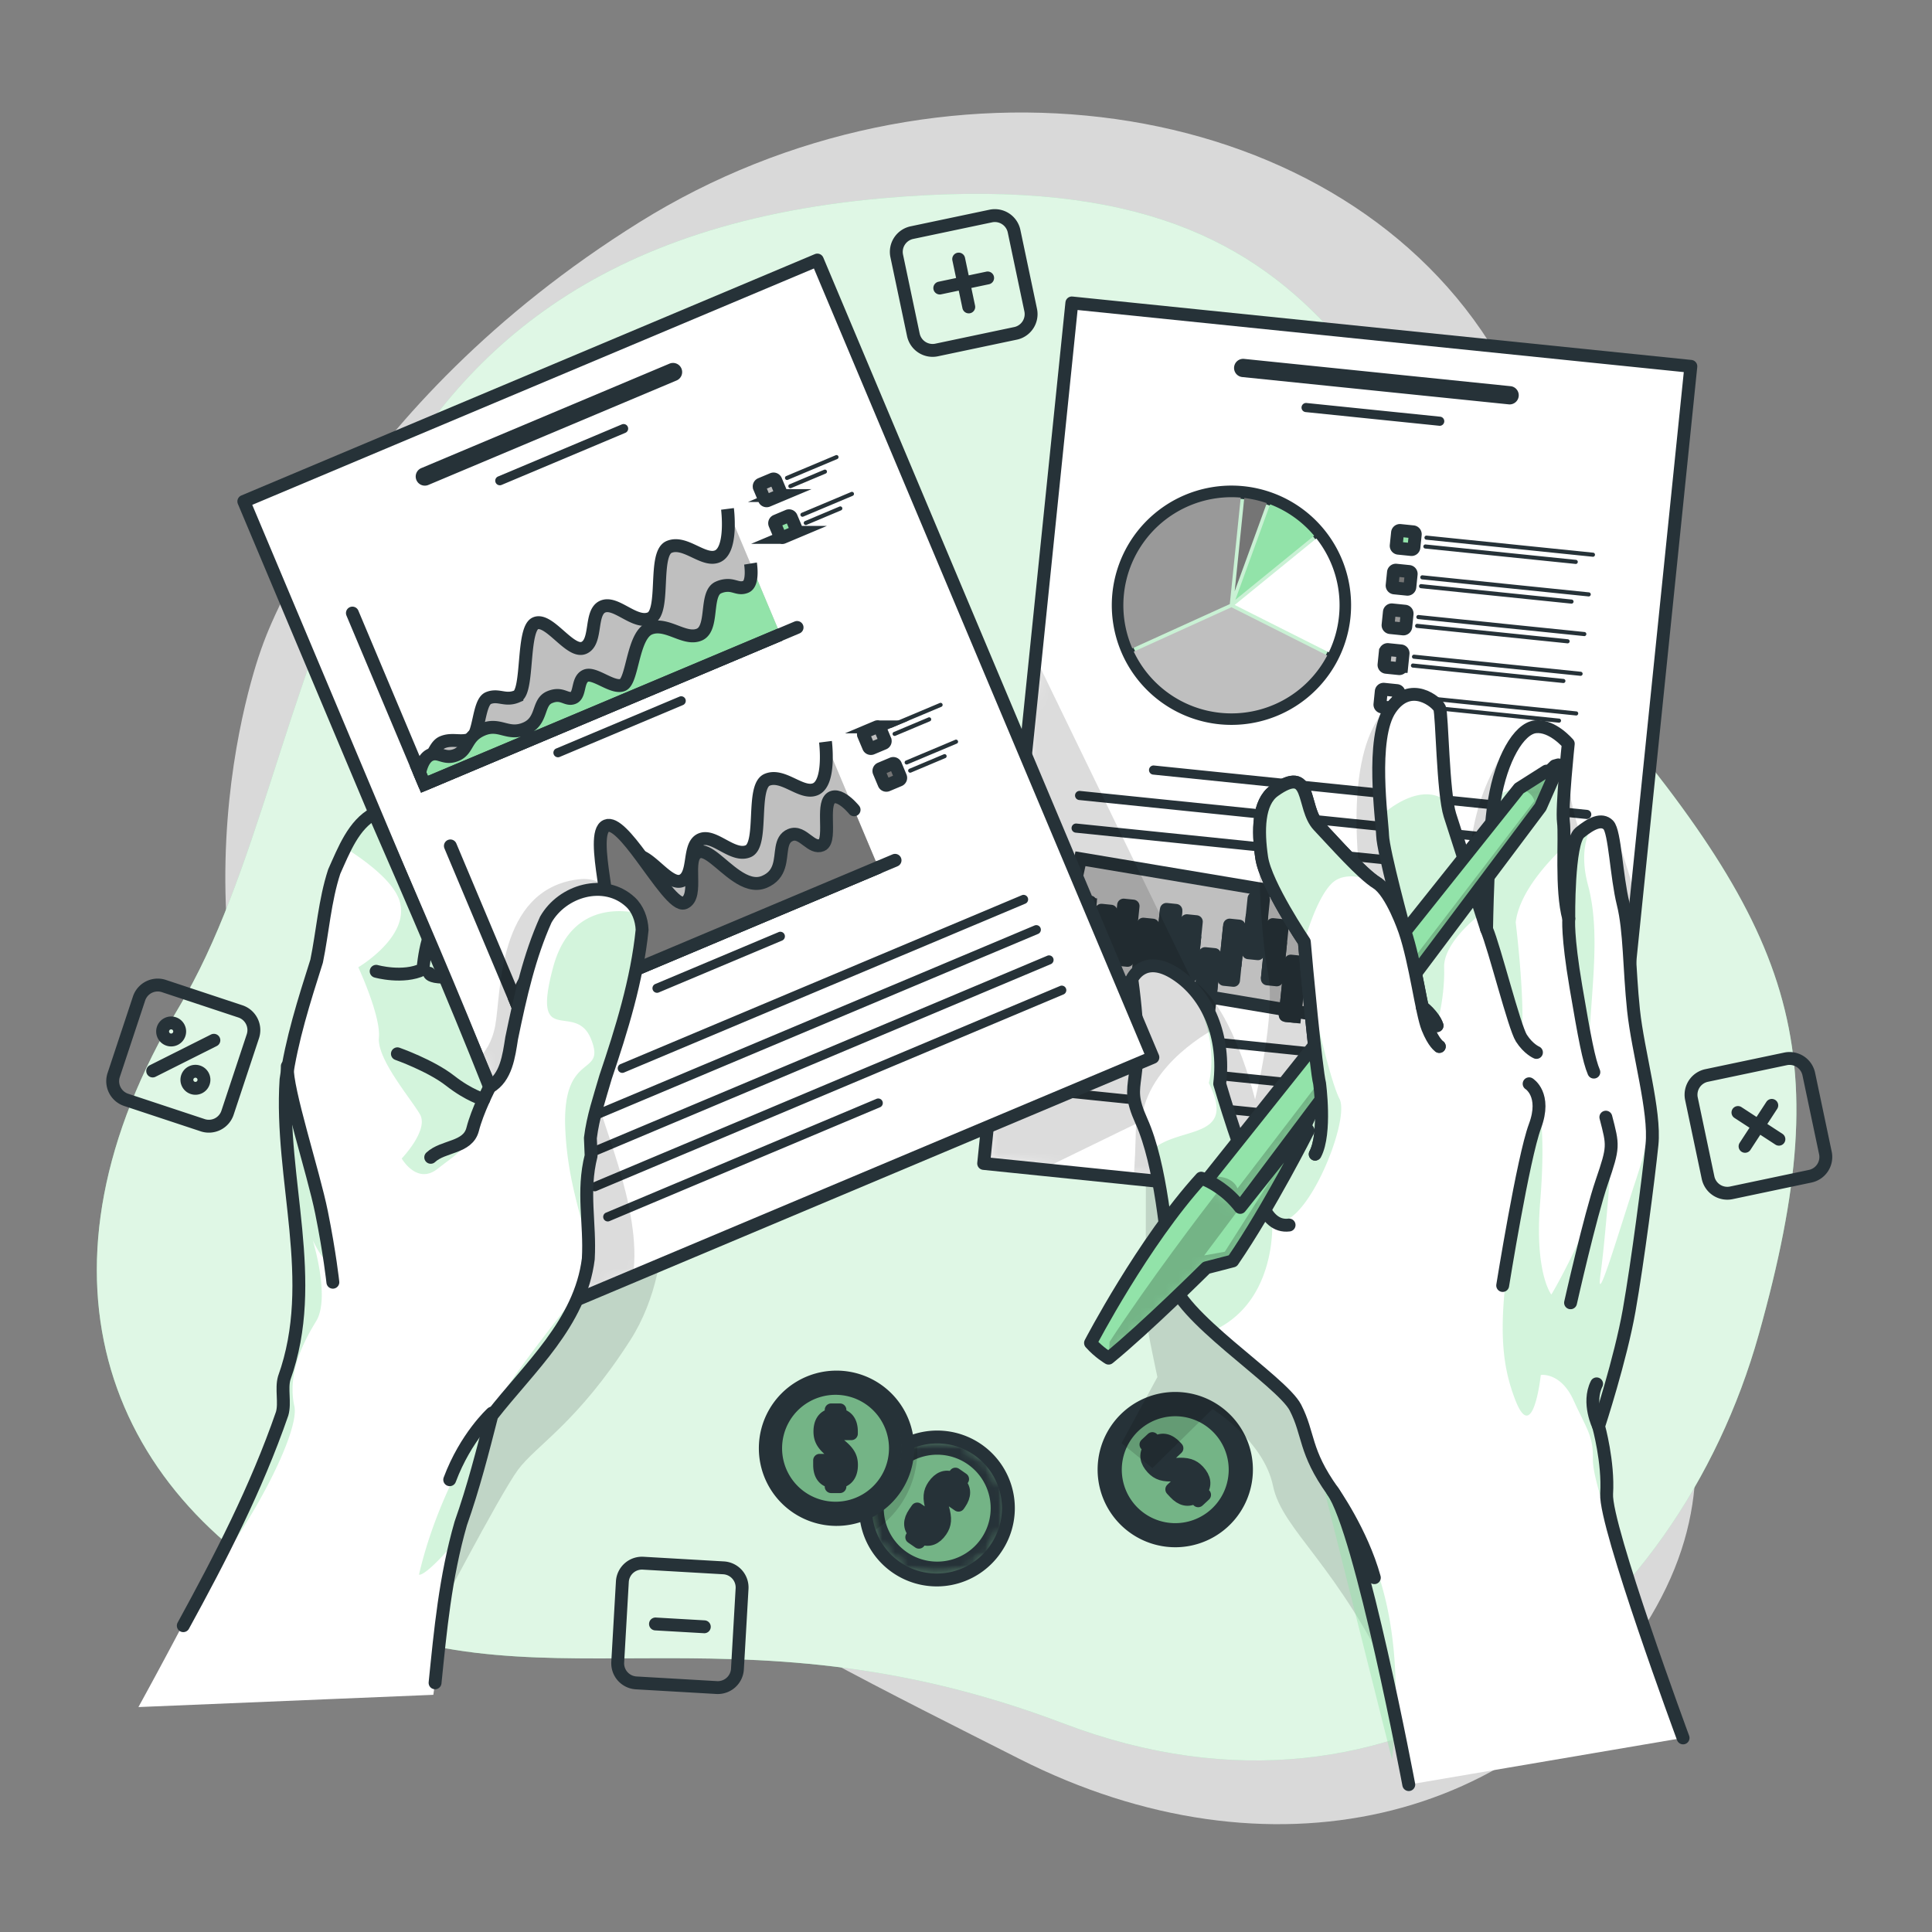 <svg xmlns="http://www.w3.org/2000/svg" width="150" height="150" fill="none"><rect width="100%" height="100%" fill="#808080" stroke="none"/><path fill="#fff" d="M20.379 50.126s-8.363 21.596 3.39 43.35c11.751 21.755 35.963 33.241 55.34 43.065 19.377 9.824 39.498 5.04 49.06-11.051 9.562-16.091-3.553-27.579-3.569-50.526-.015-22.947 3.434-29.022-8.989-48.409-12.423-19.387-42.918-23.677-65.97-9.299-23.052 14.379-29.262 32.87-29.262 32.87Z" opacity=".7"></path><path fill="#92E3A9" d="M68.476 15.396c37.21-3.314 37.273 17.68 54.039 37.239 16.766 19.558 20.354 28.426 14.034 50.972-6.32 22.546-27.619 40.221-53.968 30.206-26.348-10.014-41.442-.397-58.06-9.29C7.9 115.63 1.73 98.449 13.894 78.2c12.165-20.249 8.698-58.718 54.58-62.804Z"></path><path fill="#fff" d="M68.476 15.396c37.21-3.314 37.273 17.68 54.039 37.239 16.766 19.558 20.354 28.426 14.034 50.972-6.32 22.546-27.619 40.221-53.968 30.206-26.348-10.014-41.442-.397-58.06-9.29C7.9 115.63 1.73 98.449 13.894 78.2c12.165-20.249 8.698-58.718 54.58-62.804Z" opacity=".7"></path><path stroke="#263238" stroke-linecap="round" stroke-linejoin="round" stroke-miterlimit="10" d="m78.842 25.882-6.121 1.29a1.527 1.527 0 0 1-1.809-1.18l-1.29-6.122a1.527 1.527 0 0 1 1.18-1.809l6.122-1.289a1.527 1.527 0 0 1 1.809 1.18l1.289 6.121a1.527 1.527 0 0 1-1.18 1.81ZM74.432 20.114l.782 3.715M76.68 21.58l-3.715.783M140.543 91.322l-6.121 1.289a1.527 1.527 0 0 1-1.809-1.18l-1.289-6.121a1.527 1.527 0 0 1 1.18-1.81l6.121-1.288a1.527 1.527 0 0 1 1.809 1.18l1.289 6.12a1.527 1.527 0 0 1-1.18 1.81ZM137.56 85.821l-2.074 3.18M138.114 88.448l-3.18-2.073M55.641 131.021l-6.245-.361a1.526 1.526 0 0 1-1.436-1.612l.36-6.245a1.527 1.527 0 0 1 1.613-1.437l6.245.361a1.527 1.527 0 0 1 1.436 1.612l-.36 6.246a1.528 1.528 0 0 1-1.613 1.436ZM54.682 126.303l-3.79-.219M15.735 87.36l-5.938-1.966a1.527 1.527 0 0 1-.97-1.93l1.968-5.938a1.527 1.527 0 0 1 1.93-.97l5.938 1.968c.8.265 1.235 1.129.97 1.93l-1.968 5.938a1.527 1.527 0 0 1-1.93.969ZM16.605 80.766l-4.75 2.385"></path><path stroke="#263238" stroke-linecap="round" stroke-linejoin="round" stroke-miterlimit="10" d="M13.88 79.785a.662.662 0 1 1-1.184.595.662.662 0 0 1 1.184-.595ZM15.765 83.538a.662.662 0 1 1-1.184.595.662.662 0 0 1 1.184-.595Z"></path><path fill="#92E3A9" d="M77.31 120.237a5.528 5.528 0 1 1-9.093-6.288 5.497 5.497 0 0 1 2.96-2.148 5.525 5.525 0 0 1 6.132 8.436Z"></path><mask id="a" width="12" height="12" x="67" y="111" maskUnits="userSpaceOnUse" style="mask-type:luminance"><path fill="#fff" d="M77.31 120.237a5.528 5.528 0 1 1-9.093-6.288 5.497 5.497 0 0 1 2.96-2.148 5.525 5.525 0 0 1 6.132 8.436Z"></path></mask><g mask="url(#a)"><path fill="#000" fill-opacity=".7" d="M76.59 119.738a4.65 4.65 0 1 1-7.65-5.29 4.65 4.65 0 0 1 7.65 5.29Z" opacity=".3"></path></g><mask id="b" width="12" height="12" x="67" y="111" maskUnits="userSpaceOnUse" style="mask-type:luminance"><path fill="#fff" d="M77.31 120.237a5.528 5.528 0 1 1-9.093-6.288 5.497 5.497 0 0 1 2.96-2.148 5.525 5.525 0 0 1 6.132 8.436Z"></path></mask><g mask="url(#b)"><path stroke="#263238" stroke-linecap="round" stroke-linejoin="round" stroke-miterlimit="10" d="M76.59 119.738a4.65 4.65 0 1 1-7.65-5.29 4.65 4.65 0 0 1 7.65 5.29Z"></path></g><mask id="c" width="12" height="12" x="67" y="111" maskUnits="userSpaceOnUse" style="mask-type:luminance"><path fill="#fff" d="M77.31 120.237a5.528 5.528 0 1 1-9.093-6.288 5.497 5.497 0 0 1 2.96-2.148 5.525 5.525 0 0 1 6.132 8.436Z"></path></mask><g mask="url(#c)"><path fill="#92E3A9" stroke="#263238" stroke-linecap="round" stroke-linejoin="round" stroke-miterlimit="10" d="m73.956 114.772.223-.323.558.386-.223.323c.415.434.406.978-.001 1.567l-.095.137-.645-.446.124-.18c.215-.311.172-.514-.045-.664-.217-.15-.423-.118-.637.192-.215.31-.24.613-.035 1.296.25.834.206 1.308-.137 1.804-.407.59-.924.792-1.476.556l-.22.317-.558-.386.22-.317c-.422-.438-.409-.988-.001-1.577l.206-.298.645.446-.236.341c-.214.311-.155.516.062.666.217.15.431.133.645-.177.215-.31.245-.619.035-1.297-.254-.826-.206-1.306.137-1.803.404-.583.903-.788 1.454-.563Z"></path></g><mask id="d" width="12" height="12" x="67" y="111" maskUnits="userSpaceOnUse" style="mask-type:luminance"><path fill="#fff" d="M77.31 120.237a5.528 5.528 0 1 1-9.093-6.288 5.497 5.497 0 0 1 2.96-2.148 5.525 5.525 0 0 1 6.132 8.436Z"></path></mask><g mask="url(#d)"><path fill="#000" fill-opacity=".7" d="M71.223 112.614a7.445 7.445 0 0 1-3.642 6.405 5.533 5.533 0 0 1 .636-5.07 5.497 5.497 0 0 1 2.96-2.148c.03.267.046.537.046.813Z" opacity=".2"></path></g><path stroke="#263238" stroke-linecap="round" stroke-linejoin="round" stroke-miterlimit="10" d="M77.31 120.237a5.528 5.528 0 1 1-9.093-6.288 5.497 5.497 0 0 1 2.96-2.148 5.525 5.525 0 0 1 6.132 8.436Z"></path><path fill="#92E3A9" stroke="#263238" stroke-linecap="round" stroke-linejoin="round" stroke-miterlimit="10" d="M64.871 117.97a5.528 5.528 0 1 0 0-11.055 5.528 5.528 0 0 0 0 11.055Z"></path><path fill="#000" fill-opacity=".7" d="M64.871 117.093a4.65 4.65 0 1 0 0-9.3 4.65 4.65 0 0 0 0 9.3Z" opacity=".3"></path><path stroke="#263238" stroke-linecap="round" stroke-linejoin="round" stroke-miterlimit="10" d="M64.871 117.093a4.65 4.65 0 1 0 0-9.3 4.65 4.65 0 0 0 0 9.3Z"></path><path fill="#92E3A9" stroke="#263238" stroke-linecap="round" stroke-linejoin="round" stroke-miterlimit="10" d="M64.532 109.855v-.392h.68v.392c.588.121.89.573.89 1.29v.166h-.785v-.219c0-.377-.15-.52-.414-.52s-.416.143-.416.52.152.641.71 1.086c.678.543.912.958.912 1.562 0 .716-.31 1.176-.898 1.297v.385h-.679v-.385c-.595-.121-.897-.581-.897-1.297v-.362h.784v.414c0 .378.166.513.43.513s.43-.135.43-.513c0-.377-.15-.648-.709-1.086-.679-.535-.912-.957-.912-1.561 0-.709.294-1.162.874-1.29ZM95.902 117.082a5.528 5.528 0 1 0-9.31-5.965 5.528 5.528 0 0 0 9.31 5.965Z"></path><path fill="#000" fill-opacity=".7" d="M94.653 110.942a4.65 4.65 0 1 1-6.814 6.33 4.65 4.65 0 0 1 6.814-6.33Z" opacity=".3"></path><path stroke="#263238" stroke-linecap="round" stroke-linejoin="round" stroke-miterlimit="10" d="M94.653 110.942a4.65 4.65 0 1 1-6.814 6.33 4.65 4.65 0 0 1 6.814-6.33Z"></path><path fill="#92E3A9" stroke="#263238" stroke-linecap="round" stroke-linejoin="round" stroke-miterlimit="10" d="m89.238 112.442-.267-.288.497-.462.267.288c.513-.312 1.042-.186 1.53.339l.113.122-.575.534-.148-.16c-.257-.277-.465-.279-.659-.1-.193.18-.206.388.05.664.257.277.547.367 1.259.313.867-.064 1.32.081 1.732.523.487.525.573 1.073.224 1.562l.262.282-.497.462-.262-.282c-.519.317-1.053.185-1.54-.34l-.247-.265.575-.534.282.304c.257.276.47.263.664.083.194-.18.223-.392-.034-.668-.257-.277-.552-.373-1.259-.314-.861.07-1.32-.081-1.73-.523-.483-.519-.576-1.051-.237-1.54Z"></path><path fill="#000" fill-opacity=".7" d="M88.968 90.076s-.022 11.471 0 12.141c.023.67.891 4.698.891 4.698l-2.785 5.134 2.398 1.934 4.665-4.586s3.973 2.454 4.699 5.963c.726 3.51 5.048 6.066 9.533 15.786 4.486 9.719 9.601-21.749 9.601-21.749l-13.838-17.423-15.164-1.898Z" opacity=".2"></path><path fill="#fff" d="m131.277 28.443-4.239 41.364-2.607 25.446-36.432-3.732-7.089-.726-4.539-.465 4.023-39.27 2.823-27.54 48.06 4.923Z"></path><mask id="e" width="56" height="73" x="76" y="23" maskUnits="userSpaceOnUse" style="mask-type:luminance"><path fill="#fff" d="m131.277 28.443-4.239 41.364-2.607 25.446-36.432-3.732-7.089-.726-4.539-.465 4.023-39.27 2.823-27.54 48.06 4.923Z"></path></mask><g mask="url(#e)"><path fill="#263238" d="m117.32 29.988-20.746-2.126a.709.709 0 0 0-.145 1.41l20.746 2.126a.71.71 0 0 0 .145-1.41Z"></path></g><mask id="f" width="56" height="73" x="76" y="23" maskUnits="userSpaceOnUse" style="mask-type:luminance"><path fill="#fff" d="m131.277 28.443-4.239 41.364-2.607 25.446-36.432-3.732-7.089-.726-4.539-.465 4.023-39.27 2.823-27.54 48.06 4.923Z"></path></mask><g mask="url(#f)"><path fill="#263238" d="m111.836 32.354-10.373-1.063a.355.355 0 1 0-.072.705l10.373 1.063a.355.355 0 0 0 .072-.705Z"></path></g><mask id="g" width="56" height="73" x="76" y="23" maskUnits="userSpaceOnUse" style="mask-type:luminance"><path fill="#fff" d="m131.277 28.443-4.239 41.364-2.607 25.446-36.432-3.732-7.089-.726-4.539-.465 4.023-39.27 2.823-27.54 48.06 4.923Z"></path></mask><g fill="#263238" mask="url(#g)"><path d="m123.25 62.882-33.672-3.45a.355.355 0 0 0-.072.705l33.671 3.45a.355.355 0 0 0 .073-.705ZM122.989 65.418l-39.153-4.012a.355.355 0 0 0-.072.705l39.153 4.012a.354.354 0 0 0 .072-.705ZM111.765 66.83l-28.189-2.89a.355.355 0 0 0-.072.706l28.189 2.889a.355.355 0 1 0 .072-.706Z"></path></g><mask id="h" width="73" height="60" x="51" y="41" maskUnits="userSpaceOnUse" style="mask-type:luminance"><path fill="#fff" d="m70.14 41.718 33.345 15.225 20.513 9.366-14.32 26.13-2.787 5.084-1.784 3.255L73.45 86.325l-22.2-10.137 18.89-34.47Z"></path></mask><g mask="url(#h)"><path fill="#BFBFBF" stroke="#263238" stroke-miterlimit="10" d="m83.886 66.674-1.9 8.73 38.716 6.494 1.9-8.73-38.716-6.494Z"></path></g><mask id="i" width="56" height="73" x="76" y="23" maskUnits="userSpaceOnUse" style="mask-type:luminance"><path fill="#fff" d="m131.277 28.443-4.239 41.364-2.607 25.446-36.432-3.732-7.089-.726-4.539-.465 4.023-39.27 2.823-27.54 48.06 4.923Z"></path></mask><g mask="url(#i)"><path fill="#92E3A9" d="M101.235 53.743a8.789 8.789 0 1 0-11.252-13.505 8.789 8.789 0 0 0 11.252 13.505Z"></path><mask id="j" width="19" height="18" x="86" y="38" maskUnits="userSpaceOnUse" style="mask-type:luminance"><path fill="#fff" d="M104.332 48.501c.832-4.814-2.4-9.394-7.219-10.23-4.818-.837-9.399 2.388-10.23 7.202-.832 4.814 2.4 9.394 7.219 10.23 4.818.837 9.399-2.388 10.23-7.202Z"></path></mask><g mask="url(#j)"><path fill="#fff" d="M101.241 53.736a8.786 8.786 0 0 0 1.114-12.377 8.787 8.787 0 1 0-1.114 12.377Z" opacity=".5"></path></g><path stroke="#263238" stroke-miterlimit="10" d="M101.235 53.743a8.789 8.789 0 1 0-11.252-13.505 8.789 8.789 0 0 0 11.252 13.505Z"></path><path fill="#fff" d="m95.861 46.967 7.308 3.677a8.388 8.388 0 0 0 .79-2.794 8.365 8.365 0 0 0-1.756-6.046l-6.342 5.163Z"></path><path fill="#92E3A9" d="m95.91 46.572 6.119-4.981a8.381 8.381 0 0 0-3.418-2.435l-1.103 3.03-1.598 4.386Z"></path><path fill="#757575" d="m96.603 38.663-.742 7.242 2.492-6.842a8.377 8.377 0 0 0-1.75-.4Z"></path><path fill="#999" d="m95.481 46.902.848-8.268a8.392 8.392 0 0 0-8.416 11.706l7.568-3.438Z"></path><path fill="#BFBFBF" d="M94.755 55.344a8.395 8.395 0 0 0 8.29-4.455l-7.438-3.742-7.582 3.444a8.388 8.388 0 0 0 6.73 4.753Z"></path><path fill="#92E3A9" stroke="#263238" stroke-miterlimit="10" d="m109.571 42.665-1.002-.102a.189.189 0 0 1-.168-.206l.103-1.002a.188.188 0 0 1 .206-.168l1.002.103c.103.01.179.102.168.206l-.103 1.002a.187.187 0 0 1-.206.167Z"></path><path fill="#263238" d="m123.639 43.224-12.916-1.323a.16.16 0 0 1 .032-.317l12.917 1.324a.16.16 0 1 1-.033.316ZM122.304 43.782l-11.651-1.193a.159.159 0 1 1 .032-.317l11.652 1.194a.16.16 0 1 1-.033.316Z"></path><path fill="#757575" stroke="#263238" stroke-linecap="round" stroke-linejoin="round" stroke-miterlimit="10" d="m109.255 45.747-1.002-.102a.188.188 0 0 1-.168-.206l.103-1.003a.188.188 0 0 1 .206-.167l1.002.102c.103.01.178.103.168.206l-.103 1.002a.188.188 0 0 1-.206.168Z"></path><path fill="#263238" d="m123.323 46.306-12.917-1.324a.159.159 0 0 1 .033-.316l12.916 1.324a.159.159 0 1 1-.032.316ZM121.988 46.864l-11.652-1.194a.16.16 0 1 1 .033-.316l11.651 1.194a.159.159 0 1 1-.032.316Z"></path><path fill="#999" stroke="#263238" stroke-linecap="round" stroke-linejoin="round" stroke-miterlimit="10" d="m108.939 48.829-1.003-.103a.187.187 0 0 1-.167-.206l.102-1.002a.188.188 0 0 1 .206-.167l1.003.102c.103.01.178.103.167.206l-.102 1.002a.188.188 0 0 1-.206.168Z"></path><path fill="#263238" d="m123.007 49.388-12.917-1.324a.16.16 0 0 1 .032-.316l12.917 1.324a.16.16 0 0 1-.032.316ZM121.671 49.946l-11.651-1.194a.159.159 0 1 1 .032-.316l11.652 1.194a.16.16 0 1 1-.033.316Z"></path><path fill="#BFBFBF" stroke="#263238" stroke-miterlimit="10" d="m108.624 51.911-1.002-.102a.188.188 0 0 1-.168-.206l.103-1.003a.188.188 0 0 1 .206-.167l1.002.102c.103.01.179.103.168.206l-.103 1.002a.188.188 0 0 1-.206.168Z"></path><path fill="#263238" d="m122.692 52.47-12.916-1.324a.159.159 0 1 1 .032-.316l12.916 1.324a.159.159 0 1 1-.032.316ZM121.357 53.028l-11.652-1.194a.16.16 0 1 1 .033-.316l11.651 1.194a.159.159 0 1 1-.032.316Z"></path><path fill="#fff" stroke="#263238" stroke-linecap="round" stroke-linejoin="round" stroke-miterlimit="10" d="m108.308 54.993-1.003-.103a.187.187 0 0 1-.167-.206l.102-1.002a.188.188 0 0 1 .206-.168l1.002.103c.104.01.179.103.168.206l-.102 1.002a.188.188 0 0 1-.206.168Z"></path><path fill="#263238" d="m122.376 55.551-12.917-1.323a.16.16 0 1 1 .033-.317l12.916 1.324a.16.16 0 0 1-.032.316ZM121.041 56.11l-11.652-1.194a.16.16 0 0 1 .032-.316l11.652 1.194a.16.16 0 0 1-.032.316Z"></path></g><mask id="k" width="56" height="73" x="76" y="23" maskUnits="userSpaceOnUse" style="mask-type:luminance"><path fill="#fff" d="m131.277 28.443-4.239 41.364-2.607 25.446-36.432-3.732-7.089-.726-4.539-.465 4.023-39.27 2.823-27.54 48.06 4.923Z"></path></mask><g stroke="#263238" stroke-miterlimit="10" mask="url(#k)"><path fill="#757575" stroke-linecap="round" stroke-linejoin="round" d="m116.632 78.121.737.076.432-4.217-.737-.075-.432 4.216Z"></path><path fill="#92E3A9" d="m116.692 77.493.738.076.203-1.985-.737-.076-.204 1.985Z"></path><path fill="#757575" stroke-linecap="round" stroke-linejoin="round" d="m118.397 77.234.738.076.432-4.216-.738-.076-.432 4.216Z"></path><path fill="#92E3A9" d="m118.721 74.136-.203 1.985.737.076.204-1.985-.738-.076Z"></path><path fill="#757575" stroke-linecap="round" stroke-linejoin="round" d="m119.975 78.213.738.076.432-4.216-.738-.076-.432 4.216Z"></path><path fill="#92E3A9" d="m120.141 76.617.738.076.203-1.985-.737-.076-.204 1.985Z"></path><path fill="#757575" stroke-linecap="round" stroke-linejoin="round" d="m115.057 77.118.738.075.432-4.216-.737-.076-.433 4.217Z"></path><path fill="#92E3A9" d="m115.118 76.49.737.075.204-1.984-.738-.076-.203 1.985Z"></path><path fill="#757575" stroke-linecap="round" stroke-linejoin="round" d="m113.266 78.202.738.076.432-4.217-.738-.075-.432 4.216Z"></path><path fill="#92E3A9" d="m113.319 77.718.738.076.203-1.985-.737-.076-.204 1.985Z"></path><path fill="#757575" stroke-linecap="round" stroke-linejoin="round" d="m111.718 76.944.737.075.432-4.216-.737-.076-.432 4.216Z"></path><path fill="#92E3A9" d="m111.737 76.777.738.076.203-1.985-.737-.075-.204 1.984Z"></path><path fill="#757575" stroke-linecap="round" stroke-linejoin="round" d="m109.835 78.97.737.076.433-4.216-.738-.076-.432 4.217Z"></path><path fill="#92E3A9" d="m109.85 78.812.738.075.203-1.985-.737-.075-.204 1.985Z"></path><path fill="#757575" stroke-linecap="round" stroke-linejoin="round" d="m108.442 76.153.738.075.432-4.216-.738-.076-.432 4.216Z"></path><path fill="#92E3A9" d="m108.507 75.517.737.075.203-1.985-.737-.075-.203 1.985Z"></path><path fill="#757575" stroke-linecap="round" stroke-linejoin="round" d="m106.811 75.73.738.075.432-4.217-.737-.075-.433 4.216Z"></path><path fill="#92E3A9" d="m106.97 74.148.737.075.203-1.985-.737-.075-.203 1.985Z"></path><path fill="#757575" stroke-linecap="round" stroke-linejoin="round" d="m104.876 78.212.737.076.432-4.217-.737-.075-.432 4.216Z"></path><path fill="#92E3A9" d="m105.054 76.466.737.076.203-1.985-.737-.076-.203 1.985Z"></path><path fill="#757575" stroke-linecap="round" stroke-linejoin="round" d="m103.407 76.189.738.075.431-4.216-.737-.076-.432 4.217Z"></path><path fill="#92E3A9" d="m103.487 75.395.738.075.203-1.985-.738-.075-.203 1.985Z"></path><path fill="#757575" stroke-linecap="round" stroke-linejoin="round" d="m101.638 77.112.737.076.432-4.216-.737-.076-.432 4.216Z"></path><path fill="#92E3A9" d="m101.698 76.484.738.075.203-1.985-.738-.075-.203 1.985Z"></path><path fill="#757575" stroke-linecap="round" stroke-linejoin="round" d="m99.784 78.835.737.076.433-4.217-.738-.075-.432 4.216Z"></path><path fill="#92E3A9" d="m99.78 78.841.738.076.203-1.985-.737-.076-.204 1.986Z"></path><path fill="#757575" stroke-linecap="round" stroke-linejoin="round" d="m98.393 76.001.738.076.432-4.217-.738-.075L98.393 76Z"></path><path fill="#92E3A9" d="m98.44 75.525.738.076.203-1.985-.737-.076-.204 1.985Z"></path><path fill="#757575" stroke-linecap="round" stroke-linejoin="round" d="m96.927 73.972.737.075.432-4.216-.737-.076-.432 4.217Z"></path><path fill="#92E3A9" d="m96.972 73.502.737.075.203-1.985-.737-.075-.203 1.985Z"></path><path fill="#757575" stroke-linecap="round" stroke-linejoin="round" d="m95.034 76.04.737.075.432-4.216-.737-.076-.432 4.217Z"></path><path fill="#92E3A9" d="m95.2 74.445.737.076.204-1.985-.737-.076-.204 1.985Z"></path><path fill="#757575" stroke-linecap="round" stroke-linejoin="round" d="m93.13 78.253.737.076.432-4.217-.737-.075-.432 4.216Z"></path><path fill="#92E3A9" d="m93.325 76.347.737.076.204-1.985-.738-.076-.203 1.985Z"></path><path fill="#757575" stroke-linecap="round" stroke-linejoin="round" d="m91.714 75.7.737.075.432-4.217-.737-.075-.432 4.216Z"></path><path fill="#92E3A9" d="m91.782 75.058.737.076.204-1.985-.737-.076-.204 1.985Z"></path><path fill="#757575" stroke-linecap="round" stroke-linejoin="round" d="m90.128 74.821.737.076.433-4.216-.738-.076-.432 4.216Z"></path><path fill="#92E3A9" d="m90.302 73.08.737.076.203-1.985-.737-.075-.203 1.985Z"></path><path fill="#757575" stroke-linecap="round" stroke-linejoin="round" d="m88.333 75.967.737.076.433-4.217-.738-.075-.432 4.216Z"></path><path fill="#92E3A9" d="m88.33 75.972.738.075.204-1.985-.738-.075-.203 1.985Z"></path><path fill="#757575" stroke-linecap="round" stroke-linejoin="round" d="m86.804 74.487.737.076.432-4.217-.737-.075-.432 4.216Z"></path><path fill="#92E3A9" d="m86.839 74.164.737.075.204-1.985-.738-.075-.203 1.985Z"></path><path fill="#757575" stroke-linecap="round" stroke-linejoin="round" d="m85.085 74.886.737.075.432-4.216-.737-.076-.432 4.217Z"></path><path fill="#92E3A9" d="m85.1 74.727.738.075.203-1.985-.737-.075-.204 1.985Z"></path><path fill="#757575" stroke-linecap="round" stroke-linejoin="round" d="m83.481 74.174.738.075.432-4.216-.738-.075-.432 4.216Z"></path><path fill="#92E3A9" d="m83.692 72.11.738.075.203-1.985-.737-.075-.204 1.984Z"></path></g><mask id="l" width="56" height="73" x="76" y="23" maskUnits="userSpaceOnUse" style="mask-type:luminance"><path fill="#fff" d="m131.277 28.443-4.239 41.364-2.607 25.446-36.432-3.732-7.089-.726-4.539-.465 4.023-39.27 2.823-27.54 48.06 4.923Z"></path></mask><g fill="#263238" mask="url(#l)"><path d="m121.155 83.303-33.67-3.45a.355.355 0 0 0-.073.705l33.671 3.45a.355.355 0 1 0 .072-.705ZM120.895 85.838l-39.153-4.012a.355.355 0 0 0-.072.705l39.153 4.013a.355.355 0 1 0 .072-.706ZM104.19 86.688l-22.708-2.327a.355.355 0 0 0-.072.706l22.707 2.326a.355.355 0 0 0 .073-.705Z"></path></g><mask id="m" width="56" height="73" x="76" y="23" maskUnits="userSpaceOnUse" style="mask-type:luminance"><path fill="#fff" d="m131.277 28.443-4.239 41.364-2.607 25.446-36.432-3.732-7.089-.726-4.539-.465 4.023-39.27 2.823-27.54 48.06 4.923Z"></path></mask><g mask="url(#m)"><path fill="#000" fill-opacity=".7" d="M124.869 64.047c-1.161-.093-1.563 1.758-1.563 1.758s-1.836-2.406-1.545-8.064c0 0-.897-2.508-3.3-.993-2.4 1.515-4.893 6.855-4.299 12.672l-4.671-15.507c-1.614.342-4.893 2.511-4.029 12.984l-5.097-5.388s-1.38-.444-2.16.777c-.78 1.224-.408 9.966.237 13.236.648 3.273-.999 9.84-.999 9.84s-1.757-7.44-4.938-9.322l-12.11-24.98-4.024 39.27 4.54.465 7.288-3.548c-.04 1.641-.08 3.15-.2 4.274l36.432 3.732 2.607-25.446c-.885-3.17-1.731-5.727-2.169-5.76Z" opacity=".2"></path></g><path stroke="#263238" stroke-linecap="round" stroke-linejoin="round" stroke-miterlimit="10" d="m131.277 28.443-4.239 41.364-2.607 25.446-36.432-3.732-7.089-.726-4.539-.465 4.023-39.27 2.823-27.54 48.06 4.923Z"></path><path fill="#fff" d="m130.677 134.931-21.3 3.624s-3.708-19.695-5.919-22.797c-2.211-3.105-1.806-4.38-2.88-6.471-.648-1.263-3.897-3.618-6.447-5.943h-.003a25.369 25.369 0 0 1-.645-.603c-.09-.081-.174-.168-.258-.249a18.442 18.442 0 0 1-.933-.984 7.26 7.26 0 0 1-.288-.342c-.531-.657-.906-1.272-1.032-1.827a.464.464 0 0 1-.018-.093.775.775 0 0 1-.018-.11 88.139 88.139 0 0 1-.177-1.573c-.012-.114-.024-.234-.04-.354l-.017-.144c-.051-.48-.108-.99-.174-1.515a65.918 65.918 0 0 0-.222-1.692c-.027-.198-.054-.396-.087-.597 0-.003 0-.006-.003-.006-.033-.222-.07-.444-.105-.669l-.1-.576c-.005-.033-.014-.063-.017-.09l-.126-.666a.302.302 0 0 1-.015-.075c-.042-.195-.081-.387-.126-.582a22.623 22.623 0 0 0-.312-1.275 15.818 15.818 0 0 0-.795-2.28c-1.536-3.429.462-2.19-.741-11.013 0 0 .885-2.046 3.408-.41.195.125.38.263.564.41h.003c.507.408.957.891 1.34 1.434a8.285 8.285 0 0 1 1.159 2.388c.399 1.305.528 2.766.342 4.29 0 0 1.896 6.498 2.895 7.977 1.002 1.48 5.13-7.017 4.863-8.007-.054-.198-.129-.68-.213-1.344l-.057-.468c-.018-.165-.039-.336-.057-.513-.012-.084-.021-.174-.033-.26-.003-.037-.006-.073-.012-.106-.036-.339-.078-.699-.117-1.07-.009-.106-.021-.205-.033-.307l-.054-.54c-.006-.027-.006-.057-.009-.09a9.265 9.265 0 0 1-.033-.315c-.024-.21-.045-.423-.066-.636-.021-.183-.036-.366-.054-.549-.036-.345-.069-.69-.102-1.023-.024-.249-.048-.495-.069-.735a221.16 221.16 0 0 1-.276-3.027s-3.003-4.446-3.312-6.54c-.31-2.097-.282-4.299.975-5.196 2.976-2.118 2.106 1.296 3.438 2.71 1.332 1.418 3.375 3.728 4.533 4.451 1.068.678 2.022 3.312 2.157 3.696-.153-.576-1.68-6.24-1.713-7.38-.039-1.203-.957-7.548.603-9.825 1.557-2.274 3.633-.51 3.825-.06.192.45.249 6.597.798 8.31.552 1.71 2.847 8.841 2.847 8.841s.096-6.936.615-10.04c.516-3.103 1.866-5.533 3.186-5.67 1.32-.139 2.541 1.316 2.541 1.316s-.522 4.95-.372 6.093c.147 1.14-.216 5.271.411 7.491 0 0-.072-5.913.846-6.669.921-.756 1.707-1.119 2.223-.609.513.51.627 4.011 1.152 6.117.528 2.11.459 4.968.804 8.253.345 3.285 1.704 7.845 1.434 10.452-.27 2.601-1.101 9.072-1.77 12.867-.669 3.798-2.376 8.994-2.376 8.994s.777 2.775.627 5.25c-.153 2.475 5.937 18.951 5.937 18.951Z"></path><path fill="#92E3A9" d="M112.574 63.294c.408 1.267 1.771 5.502 2.45 7.617 0 0-2.977 2.189-2.903 4.222.076 2.032-.545 6.14-1.883 6.022-1.334-.115-1.216-8.658-1.652-10.092.271.615.447 1.118.483 1.216-.099-.367-1.69-6.245-1.724-7.41-.008-.274-.063-.818-.124-1.523l.001-.014s2.959-2.833 5.133-1.098l-.001.003c.065.431.137.795.22 1.057ZM121.42 65.736c-1.387 1.314-3.478 3.637-3.742 5.879 0 0 .772 6.256.442 8.985l-2.702-8.464s.097-6.937.616-10.04c.013-.086.03-.173.046-.257 1.325-.678 3.143-1.285 5.426-1.327-.104 1.338-.189 2.771-.118 3.322.046.373.042 1.063.032 1.901ZM122.646 64.657l-.003.003a4.66 4.66 0 0 0-.241.195c.075-.14.152-.27.237-.392l.007.194Z" opacity=".4"></path><path fill="#92E3A9" d="M123.351 81.959s-1.782-6.685-1.813-12.067c-.014-1.991.217-3.807.861-5.035l.003-.003c.074-.139.151-.27.236-.39l.008.193c.381-.314.735-.557 1.062-.702-.501.78-1.078 2.308-.41 4.789 1.045 3.887.135 8.635.053 13.215ZM98.771 94.695s.479 6.37-4.64 8.651h-.004a33.494 33.494 0 0 1-.903-.854 18.083 18.083 0 0 1-1.221-1.325c-.531-.657-.905-1.273-1.031-1.828a.569.569 0 0 1-.02-.092.878.878 0 0 1-.017-.112 98.19 98.19 0 0 1-.177-1.573c-.012-.114-.024-.233-.039-.353l-.016-.145c-.053-.48-.11-.989-.175-1.515a67.162 67.162 0 0 0-.222-1.692c-.03-.198-.058-.398-.087-.596 0-.003 0-.005-.003-.006-.033-.223-.069-.445-.105-.669-.032-.192-.068-.385-.1-.577-.006-.031-.013-.062-.016-.09a44.21 44.21 0 0 0-.143-.74 30.361 30.361 0 0 0-.438-1.857c2.025-1.948 6.7-.726 4.437-5.24 0 0 1.14-3.864-2-8.054h.002c2.149 1.733 3.249 4.777 2.842 8.114 0 0 1.896 6.496 2.895 7.976 1.003 1.48 5.129-7.017 4.861-8.008-.051-.197-.126-.681-.21-1.344l-.057-.467c-.02-.164-.04-.336-.059-.514-.012-.084-.02-.173-.031-.259-.004-.036-.007-.072-.013-.105a619.515 619.515 0 0 0-.15-1.379 36.582 36.582 0 0 0-.056-.539c-.003-.028-.004-.058-.008-.088-.01-.103-.023-.209-.033-.317-.023-.212-.043-.423-.066-.637-.019-.183-.035-.366-.055-.55l-.1-1.022c-.023-.25-.047-.497-.071-.733l-.015-.16c.084.394 1.605 7.634 2.473 9.321.891 1.737-2.892 10.88-5.229 9.378ZM126.488 101.737c-.669 3.798-2.373 8.994-2.373 8.994s.776 2.775.624 5.25c-.041.666.372 2.347.992 4.447-.179-.46-2.092-5.417-2.06-7.146.037-1.814-.479-2.315-1.491-4.544-1.008-2.232-2.553-1.984-2.553-1.984s-.595 5.561-1.992 1.907c-1.395-3.658-1.665-7.907 1.855-22.666 0 0 .532 1.852.087 7.35-.448 5.502.869 7.165.869 7.165s2.844-4.684 4.677-10.907c0 0-.454 6.418-.86 9.341-.406 2.923 1.442-3.387 2.733-7.286 1.212-3.657 1.256-5.049.795-7.653.343 1.835.6 3.585.469 4.863-.269 2.604-1.103 9.073-1.772 12.869ZM102.42 114.107c1.038 1.651 3.58 3.832 5.094 9.866 1.513 6.034.562 12.637.562 12.637l-5.656-22.503Z" opacity=".4"></path><path fill="#000" fill-opacity=".7" d="M94.353 79.851s-5.313 2.691-5.733 7.191c-1.536-3.429.462-2.19-.741-11.013 0 0 .885-2.046 3.408-.41.195.125.38.263.564.41h.003c.507.408.957.891 1.34 1.434l1.159 2.388Z" opacity=".2"></path><path stroke="#263238" stroke-linecap="round" stroke-linejoin="round" stroke-miterlimit="10" d="M109.376 138.556s-3.705-19.695-5.918-22.798c-2.212-3.103-1.806-4.38-2.879-6.47-1.073-2.091-9.278-7.181-9.642-10.152-.364-2.97-.78-8.663-2.316-12.094-1.537-3.431.462-2.19-.744-11.014 0 0 .89-2.044 3.41-.41 2.521 1.635 3.85 4.904 3.409 8.525 0 0 1.895 6.494 2.896 7.975 1.001 1.482 5.126-7.017 4.86-8.009-.267-.991-1.059-9.44-1.183-10.98 0 0-3.004-4.448-3.312-6.542-.308-2.094-.282-4.3.974-5.194 2.976-2.12 2.105 1.295 3.437 2.71 1.333 1.416 3.375 3.726 4.532 4.452s2.173 3.74 2.173 3.74-1.693-6.222-1.728-7.426c-.036-1.203-.957-7.548.602-9.823 1.559-2.275 3.635-.51 3.826-.062.191.45.251 6.596.801 8.309l2.843 8.842s.097-6.935.616-10.04c.518-3.104 1.868-5.533 3.187-5.67 1.319-.138 2.54 1.317 2.54 1.317s-.522 4.95-.374 6.092c.149 1.142-.214 5.27.414 7.492 0 0-.074-5.914.846-6.67.92-.757 1.707-1.118 2.222-.609.514.51.627 4.011 1.153 6.118.526 2.108.46 4.969.804 8.253.345 3.284 1.703 7.845 1.434 10.45-.269 2.604-1.103 9.073-1.772 12.87-.67 3.797-2.372 8.994-2.372 8.994s.776 2.774.624 5.249c-.152 2.475 5.936 18.95 5.936 18.95"></path><path stroke="#263238" stroke-linecap="round" stroke-linejoin="round" stroke-miterlimit="10" d="M115.418 72.136c.62 1.457 2.154 7.613 2.702 8.465.548.853 1.17 1.11 1.17 1.11M121.801 71.326s-.132 1.26.55 5.282c.682 4.021 1.013 5.734 1.395 6.631M109.074 72.295c.833 2.45 1.303 6.356 1.777 7.532.474 1.176.896 1.42.896 1.42"></path><path stroke="#263238" stroke-linecap="round" stroke-linejoin="round" stroke-miterlimit="10" d="M110.422 78.176s.873.649 1.151 1.454M97.592 92.119s.456 3.25 2.492 2.992M102.451 84.11s.527 3.862-.338 5.501M118.721 84.144s1.368.837.453 3.292c-.915 2.456-2.506 12.369-2.506 12.369M124.678 86.736c.574 2.22.625 2.277-.307 5.005-.932 2.728-2.433 9.406-2.433 9.406M124.116 110.732s-.895-1.807-.155-3.29M103.459 115.758s2.262 3.178 3.245 6.733"></path><path fill="#757575" stroke="#263238" stroke-linecap="round" stroke-linejoin="round" stroke-miterlimit="10" d="m120.102 60.069.61-.604.278-.079-.018.3-.563.716-.307-.333Z"></path><path fill="#92E3A9" d="m120.595 60.404-.995 2.258-26.76 35.68-2.98-1.9 4.046-5.077 24.035-30.15 2.12-1.346c.001 0 .455.116.534.535Z"></path><mask id="n" width="32" height="40" x="89" y="59" maskUnits="userSpaceOnUse" style="mask-type:luminance"><path fill="#fff" d="m120.595 60.404-.995 2.258-26.76 35.68-2.98-1.9 4.046-5.077 24.035-30.15 2.12-1.346c.001 0 .455.116.534.535Z"></path></mask><g mask="url(#n)"><path fill="#000" fill-opacity=".7" d="m120.595 60.404-.995 2.258-26.76 35.68-2.98-1.9 4.046-5.077c1.858-.192 2.17.906 2.17.906l23.054-30.09c-.226-.81-1.189-.965-1.189-.965l2.12-1.347c.001 0 .455.116.534.535Z" opacity=".3"></path></g><path stroke="#263238" stroke-linecap="round" stroke-linejoin="round" stroke-miterlimit="10" d="m120.595 60.404-.995 2.258-26.76 35.68-2.98-1.9 4.046-5.077 24.035-30.15 2.12-1.346c.001 0 .455.116.534.535Z"></path><path fill="#92E3A9" d="M101.569 87.777s-2.986 5.929-5.86 10.122l-2.054.531s-4.709 4.68-7.582 7.016c0 0-.739-.429-1.405-1.179 0 0 4.08-7.835 8.594-12.795 0 0 .656.2 1.481.786.49.348 1.04.829 1.546 1.484l5.032-6.33.248.365Z"></path><mask id="o" width="18" height="19" x="84" y="87" maskUnits="userSpaceOnUse" style="mask-type:luminance"><path fill="#fff" d="M101.569 87.777s-2.986 5.929-5.86 10.122l-2.054.531s-4.709 4.68-7.582 7.016c0 0-.739-.429-1.405-1.179 0 0 4.08-7.835 8.594-12.795 0 0 .656.2 1.481.786.49.348 1.04.829 1.546 1.484l5.032-6.33.248.365Z"></path></mask><g mask="url(#o)"><path fill="#000" fill-opacity=".7" d="M101.569 87.777s-2.986 5.929-5.86 10.122l-2.054.531s-4.71 4.68-7.583 7.016l.078-1.271c3.116-4.76 7.076-9.953 8.593-11.917.49.348 1.04.829 1.546 1.484l-2.796 3.731 1.602-.288 6.226-9.774.248.366Z" opacity=".3"></path></g><path stroke="#263238" stroke-linecap="round" stroke-linejoin="round" stroke-miterlimit="10" d="M101.569 87.777s-2.986 5.929-5.86 10.122l-2.054.531s-4.709 4.68-7.582 7.016c0 0-.739-.429-1.405-1.179 0 0 4.08-7.835 8.594-12.795 0 0 .656.2 1.481.786.49.348 1.04.829 1.546 1.484l5.032-6.33.248.365Z"></path><path fill="#fff" d="m111.744 81.247-8.359 8.105-1.335 1.296c.914-2.351.472-5.986.413-6.429l.001-.005-.006-.04c-.002-.022-.003-.047-.008-.063-.051-.197-.126-.682-.21-1.344l-.057-.467c-.02-.164-.04-.336-.059-.514-.012-.084-.02-.173-.031-.259-.004-.036-.007-.072-.013-.106-.038-.339-.079-.7-.117-1.072-.01-.103-.02-.203-.033-.306a36.582 36.582 0 0 0-.056-.539c-.003-.028-.004-.058-.008-.089-.01-.103-.023-.208-.033-.316-.023-.212-.043-.423-.066-.637-.019-.183-.035-.366-.055-.55a386.452 386.452 0 0 1-.186-1.916 196.773 196.773 0 0 1-.26-2.867s-3.001-4.447-3.311-6.542c-.308-2.094-.283-4.299.975-5.193 2.976-2.12 2.104 1.294 3.436 2.71 1.332 1.417 3.377 3.726 4.533 4.451 1.157.728 2.172 3.741 2.172 3.741.833 2.45 1.303 6.355 1.777 7.532.475 1.175.896 1.419.896 1.419Z"></path><path stroke="#263238" stroke-linecap="round" stroke-linejoin="round" stroke-miterlimit="10" d="M110.42 78.176s.873.649 1.151 1.454"></path><path fill="#92E3A9" d="M102.366 64.103c1.327 1.415 3.364 3.712 4.523 4.446-.164-.082-2.295-1.121-3.486.034-1.239 1.205-2.137 4.546-2.137 4.546s-3.001-4.447-3.311-6.542c-.308-2.094-.283-4.299.975-5.193 2.976-2.12 2.104 1.294 3.436 2.71ZM103.386 89.352l-1.335 1.296c.914-2.351.472-5.986.413-6.429l.001-.005a.536.536 0 0 0-.013-.103c-.052-.197-.127-.681-.211-1.344l-.057-.467c-.02-.164-.04-.336-.059-.514l-.031-.259c-.004-.036-.007-.072-.013-.105a619.515 619.515 0 0 0-.15-1.379c-.017-.178-.036-.358-.055-.539-.004-.028-.005-.058-.009-.089-.01-.102-.023-.208-.033-.316-.023-.212-.043-.423-.066-.637-.019-.183-.035-.366-.054-.55l-.101-1.022c-.023-.25-.046-.497-.071-.733-.004-.055-.01-.108-.015-.16.084.394 1.605 7.634 2.473 9.321.329.638.023 2.284-.614 4.034Z" opacity=".4"></path><path stroke="#263238" stroke-linecap="round" stroke-linejoin="round" stroke-miterlimit="10" d="M111.746 81.247s-.422-.244-.896-1.42c-.474-1.175-.944-5.081-1.777-7.532 0 0-1.016-3.014-2.173-3.74-1.157-.726-3.199-3.036-4.532-4.451-1.333-1.416-.461-4.83-3.437-2.71-1.256.894-1.282 3.099-.974 5.193.308 2.094 3.312 6.541 3.312 6.541.124 1.541.916 9.99 1.183 10.982M102.451 84.11s.527 3.862-.338 5.502"></path><path fill="#000" fill-opacity=".7" d="M51.141 88.834s1.9 8.818-2.215 15.233c-4.114 6.415-7.28 8.126-8.704 10.04-1.424 1.914-6.995 12.615-6.995 12.615l-6.51-19.281 6.51-23.853 17.914 5.246Z" opacity=".2"></path><path fill="#fff" d="M89.51 82.092 49.144 99.08l-4.161 1.752L37.14 82.2 18.93 38.93l44.529-18.74L89.51 82.092Z"></path><mask id="p" width="72" height="81" x="18" y="20" maskUnits="userSpaceOnUse" style="mask-type:luminance"><path fill="#fff" d="M89.51 82.092 49.144 99.08l-4.161 1.752L37.14 82.2 18.93 38.93l44.529-18.74L89.51 82.092Z"></path></mask><g mask="url(#p)"><path fill="#263238" d="m51.954 28.244-19.221 8.09a.709.709 0 1 0 .55 1.306l19.222-8.09a.709.709 0 1 0-.55-1.306Z"></path></g><mask id="q" width="72" height="81" x="18" y="20" maskUnits="userSpaceOnUse" style="mask-type:luminance"><path fill="#fff" d="M89.51 82.092 49.144 99.08l-4.161 1.752L37.14 82.2 18.93 38.93l44.529-18.74L89.51 82.092Z"></path></mask><g mask="url(#q)"><path fill="#263238" d="m48.279 32.95-9.61 4.045a.354.354 0 1 0 .274.654l9.611-4.045a.354.354 0 1 0-.275-.653Z"></path></g><mask id="r" width="72" height="81" x="18" y="20" maskUnits="userSpaceOnUse" style="mask-type:luminance"><path fill="#fff" d="M89.51 82.092 49.144 99.08l-4.161 1.752L37.14 82.2 18.93 38.93l44.529-18.74L89.51 82.092Z"></path></mask><g mask="url(#r)"><path fill="#BFBFBF" d="M64.09 57.59s.405 3.184-.78 3.683c-1.083.456-2.509-1.253-3.753-.73-1.245.525-.263 5.039-1.464 5.544-1.2.505-2.647-1.35-3.682-.913-1.035.435-.41 2.757-1.477 3.207-.881.37-2.142-1.475-3.15-1.88-.214-.086-.416-.108-.6-.03-1.057.444-.533 5.293-1.444 5.677a1.703 1.703 0 0 1-.809.133c-.359-.026-.677-.133-1.028-.097-.123.012-.25.041-.385.098-.778.327-.672 2.88-1.383 3.178-.712.3-1.414-.071-2.173.249-.76.32-.748 1.646-1.88 2.123l.479 1.138 27.632-11.63"></path><path stroke="#263238" stroke-miterlimit="10" d="M64.09 57.59s.405 3.184-.78 3.683c-1.083.456-2.509-1.253-3.753-.73-1.245.525-.263 5.039-1.464 5.544-1.2.505-2.647-1.35-3.682-.913-1.035.435-.41 2.757-1.477 3.207-.881.37-2.142-1.475-3.15-1.88-.214-.086-.416-.108-.6-.03-1.057.444-.533 5.293-1.444 5.677a1.703 1.703 0 0 1-.809.133c-.359-.026-.677-.133-1.028-.097-.123.012-.25.041-.385.098-.778.327-.672 2.88-1.383 3.178-.712.3-1.414-.071-2.173.249-.76.32-.748 1.646-1.88 2.123l.479 1.138 27.632-11.63"></path><path stroke="#263238" stroke-linecap="round" stroke-linejoin="round" stroke-miterlimit="10" d="M34.967 65.676 40.56 78.97l28.932-12.176"></path><path fill="#757575" d="M66.312 62.873s-.136-.168-.34-.367c-.358-.345-.926-.784-1.357-.602-.421.177-.459.878-.45 1.627.01.91.089 1.89-.369 2.084-.39.163-.74-.083-1.098-.352-.41-.307-.831-.641-1.336-.429-.854.36-.593 1.47-.894 2.421-.153.486-.453.93-1.122 1.212-.737.31-1.485.006-2.188-.475-1.189-.81-2.256-2.123-2.947-1.832-1.1.464.113 3.441-1.07 3.939-.661.278-2.029-1.807-3.358-3.598-1.05-1.419-2.077-2.653-2.708-2.388-1.426.6.925 7.72-.113 8.156-.01.004-.02.009-.031.012-.431.17-.75.062-1.028-.097-.374-.212-.678-.512-1.091-.339-.764.322-.316 3.113-1.158 3.467-.844.355-1.348-.158-2.295.24-.802.338-1.277 2.28-1.277 2.28l.479 1.137 27.632-11.628"></path><path stroke="#263238" stroke-linecap="round" stroke-linejoin="round" stroke-miterlimit="10" d="M66.312 62.873s-.136-.168-.34-.367c-.358-.345-.926-.784-1.357-.602-.421.177-.459.878-.45 1.627.01.91.089 1.89-.369 2.084-.39.163-.74-.083-1.098-.352-.41-.307-.831-.641-1.336-.429-.854.36-.593 1.47-.894 2.421-.153.486-.453.93-1.122 1.212-.737.31-1.485.006-2.188-.475-1.189-.81-2.256-2.123-2.947-1.832-1.1.464.113 3.441-1.07 3.939-.661.278-2.029-1.807-3.358-3.598-1.05-1.419-2.077-2.653-2.708-2.388-1.426.6.925 7.72-.113 8.156-.01.004-.02.009-.031.012-.431.17-.75.062-1.028-.097-.374-.212-.678-.512-1.091-.339-.764.322-.316 3.113-1.158 3.467-.844.355-1.348-.158-2.295.24-.802.338-1.277 2.28-1.277 2.28l.479 1.137 27.632-11.628"></path><path fill="#263238" d="m60.465 72.363-9.611 4.045a.355.355 0 0 0 .275.653l9.61-4.044a.355.355 0 0 0-.274-.654Z"></path><path fill="#BFBFBF" stroke="#263238" stroke-miterlimit="10" d="m68.615 57.71-.928.39a.188.188 0 0 1-.246-.1l-.391-.928a.188.188 0 0 1 .1-.246l.929-.39a.188.188 0 0 1 .246.1l.39.928a.188.188 0 0 1-.1.246Z"></path><path fill="#263238" d="m73.099 54.87-3.841 1.616a.159.159 0 1 1-.123-.293l3.84-1.617a.16.16 0 0 1 .124.294ZM72.195 56l-2.67 1.123a.159.159 0 1 1-.123-.293l2.67-1.123a.159.159 0 1 1 .123.293Z"></path><path fill="#757575" stroke="#263238" stroke-linecap="round" stroke-linejoin="round" stroke-miterlimit="10" d="m69.817 60.565-.929.391a.188.188 0 0 1-.246-.1l-.39-.928a.188.188 0 0 1 .1-.246l.928-.391a.188.188 0 0 1 .246.1l.39.928a.187.187 0 0 1-.1.246Z"></path><path fill="#263238" d="m74.302 57.725-3.841 1.616a.159.159 0 1 1-.123-.293l3.84-1.616a.16.16 0 0 1 .124.293ZM73.397 58.855 70.73 59.98a.159.159 0 1 1-.124-.293l2.67-1.124a.159.159 0 1 1 .122.294Z"></path></g><mask id="s" width="72" height="81" x="18" y="20" maskUnits="userSpaceOnUse" style="mask-type:luminance"><path fill="#fff" d="M89.51 82.092 49.144 99.08l-4.161 1.752L37.14 82.2 18.93 38.93l44.529-18.74L89.51 82.092Z"></path></mask><g fill="#263238" mask="url(#s)"><path d="M79.352 69.497 48.155 82.626a.355.355 0 0 0 .274.653L79.627 70.15a.355.355 0 0 0-.275-.653ZM80.341 71.846 44.065 87.113a.355.355 0 0 0 .275.653L80.616 72.5a.355.355 0 0 0-.275-.653ZM81.33 74.195 45.052 89.462a.354.354 0 1 0 .275.653l36.276-15.267a.355.355 0 0 0-.275-.653ZM82.318 76.544 46.04 91.811a.354.354 0 1 0 .275.653l36.277-15.267a.355.355 0 0 0-.275-.653ZM68.069 85.306l-21.04 8.854a.355.355 0 0 0 .275.653l21.04-8.854a.355.355 0 0 0-.275-.653Z"></path></g><mask id="t" width="72" height="81" x="18" y="20" maskUnits="userSpaceOnUse" style="mask-type:luminance"><path fill="#fff" d="M89.51 82.092 49.144 99.08l-4.161 1.752L37.14 82.2 18.93 38.93l44.529-18.74L89.51 82.092Z"></path></mask><g mask="url(#t)"><path fill="#BFBFBF" d="M56.482 39.51s.406 3.185-.78 3.684c-1.083.456-2.508-1.253-3.753-.73-1.245.525-.263 5.039-1.463 5.544-1.2.505-2.647-1.35-3.683-.914-1.035.436-.41 2.758-1.477 3.208-.88.37-2.142-1.475-3.15-1.88-.214-.086-.416-.108-.6-.03-1.057.444-.532 5.293-1.444 5.677a1.703 1.703 0 0 1-.808.132c-.36-.025-.677-.132-1.029-.096-.123.012-.25.041-.384.098-.778.327-.672 2.879-1.384 3.178-.711.3-1.413-.071-2.173.248-.76.32-.747 1.647-1.88 2.124l.48 1.138 27.632-11.63"></path><path stroke="#263238" stroke-miterlimit="10" d="M56.482 39.51s.406 3.185-.78 3.684c-1.083.456-2.508-1.253-3.753-.73-1.245.525-.263 5.039-1.463 5.544-1.2.505-2.647-1.35-3.683-.914-1.035.436-.41 2.758-1.477 3.208-.88.37-2.142-1.475-3.15-1.88-.214-.086-.416-.108-.6-.03-1.057.444-.532 5.293-1.444 5.677a1.703 1.703 0 0 1-.808.132c-.36-.025-.677-.132-1.029-.096-.123.012-.25.041-.384.098-.778.327-.672 2.879-1.384 3.178-.711.3-1.413-.071-2.173.248-.76.32-.747 1.647-1.88 2.124l.48 1.138 27.632-11.63"></path><path fill="#92E3A9" d="M58.269 43.754s.253 1.544-.358 1.801c-.507.213-.818-.084-1.353-.103a1.777 1.777 0 0 0-.773.158c-.488.206-.606.865-.693 1.574-.106.872-.163 1.819-.801 2.088-.447.188-.93.078-1.43-.096-.792-.277-1.628-.714-2.433-.375-.39.164-.664.589-.877 1.112-.5 1.24-.658 3.034-1.2 3.263-.772.324-2.184-1.002-2.869-.714-.684.288-.404 1.478-.96 1.712-.555.234-.872-.456-1.85-.044-.98.411-.502 1.856-1.881 2.436-1.379.58-1.985-.487-3.32.075-1.333.561-1.091 1.573-2.031 1.968-.94.396-1.338-.292-2.011-.008-.653.274-.832 1.348-.843 1.415l.368.875 27.632-11.629"></path><path stroke="#263238" stroke-miterlimit="10" d="M58.269 43.754s.253 1.544-.358 1.801c-.507.213-.818-.084-1.353-.103a1.777 1.777 0 0 0-.773.158c-.488.206-.606.865-.693 1.574-.106.872-.163 1.819-.801 2.088-.447.188-.93.078-1.43-.096-.792-.277-1.628-.714-2.433-.375-.39.164-.664.589-.877 1.112-.5 1.24-.658 3.034-1.2 3.263-.772.324-2.184-1.002-2.869-.714-.684.288-.404 1.478-.96 1.712-.555.234-.872-.456-1.85-.044-.98.411-.502 1.856-1.881 2.436-1.379.58-1.985-.487-3.32.075-1.333.561-1.091 1.573-2.031 1.968-.94.396-1.338-.292-2.011-.008-.653.274-.832 1.348-.843 1.415l.368.875 27.632-11.629"></path><path stroke="#263238" stroke-linecap="round" stroke-linejoin="round" stroke-miterlimit="10" d="m27.36 47.598 5.594 13.293 28.931-12.176"></path><path fill="#263238" d="m52.771 54.078-9.61 4.045a.355.355 0 0 0 .274.653l9.611-4.045a.355.355 0 0 0-.275-.653Z"></path><path fill="#BFBFBF" stroke="#263238" stroke-miterlimit="10" d="m60.522 38.477-.929.39a.188.188 0 0 1-.246-.1l-.39-.928a.188.188 0 0 1 .1-.246l.928-.39a.188.188 0 0 1 .246.1l.39.928a.188.188 0 0 1-.1.246Z"></path><path fill="#263238" d="m65.007 35.637-3.84 1.616a.159.159 0 1 1-.124-.293l3.84-1.616a.159.159 0 1 1 .124.293ZM64.103 36.767l-2.67 1.123a.159.159 0 1 1-.123-.293l2.67-1.123a.159.159 0 1 1 .123.293Z"></path><path fill="#92E3A9" stroke="#263238" stroke-miterlimit="10" d="m61.723 41.332-.929.391a.188.188 0 0 1-.246-.1l-.39-.928a.188.188 0 0 1 .1-.246l.928-.391a.188.188 0 0 1 .246.1l.39.928a.188.188 0 0 1-.1.246Z"></path><path fill="#263238" d="m66.206 38.492-3.84 1.617a.159.159 0 1 1-.124-.294l3.84-1.616a.159.159 0 1 1 .124.293ZM65.302 39.623l-2.67 1.123a.159.159 0 1 1-.122-.293l2.668-1.124a.159.159 0 1 1 .124.294Z"></path></g><mask id="u" width="72" height="81" x="18" y="20" maskUnits="userSpaceOnUse" style="mask-type:luminance"><path fill="#fff" d="M89.51 82.092 49.144 99.08l-4.161 1.752L37.14 82.2 18.93 38.93l44.529-18.74L89.51 82.092Z"></path></mask><g mask="url(#u)"><path fill="#000" fill-opacity=".7" d="m49.144 99.08-4.161 1.753L37.14 82.2c.492-.468 1.068-1.27 1.31-2.571.469-2.496.139-10.521 6.388-11.35 6.246-.827.978 13.225 1.266 15.904.264 2.439 3.825 9.528 3.039 14.898Z" opacity=".2"></path></g><path stroke="#263238" stroke-linecap="round" stroke-linejoin="round" stroke-miterlimit="10" d="M89.51 82.092 49.144 99.08l-4.161 1.752L37.14 82.2 18.93 38.93l44.529-18.74L89.51 82.092Z"></path><path fill="#fff" d="M46.629 85.199c.7-2.395 3.436-10.084 3.077-13.483a3.336 3.336 0 0 0-.192-.828c-.96-2.539-4.885-2.293-6.392-.19-1.655 2.314-3.007 6.476-3.122 9.01-.063 1.4-.663 2.685-1.187 3.557l-.005.01c-.423.702-.794 1.128-.794 1.128l-8.955-21.245s-1.446 1.168-2.343 2.615c-.362.58-.633 1.21-.688 1.82-.183 2.093-2.553 10.691-3.539 14.32-.019.078-.04.15-.06.223-.947 3.486 1.554 16.434.84 20.195-.719 3.759-1.16 3.678-1.265 6.349-.076 1.95-2.866 7.879-5.992 13.965a438.722 438.722 0 0 1-5.264 9.891l22.896-.951a748.17 748.17 0 0 0 1.175-8.56c.152-1.17.4-2.372.684-3.514v-.003a58.357 58.357 0 0 1 1.495-4.965c.586-1.687 1.195-4.829 1.195-4.829 2.663-2.818 6.155-7.249 7.166-10.25l.008-.02c.255-.757.348-1.423.227-1.948-.1-.431-.156-.992-.18-1.639.002-.002.002-.002-.001-.005-.115-3.249.629-8.657 1.216-10.653Z"></path><path fill="#92E3A9" d="M38.808 83.276c-.71 1.425-1.566 2.809-2.112 4.406-.546 1.597-1.132 1.823-2.734 3.073-1.603 1.25-2.773-.81-2.773-.81s2.12-2.202 1.416-3.428c-.707-1.228-3.343-4.279-3.187-5.962.154-1.683-1.6-5.457-1.6-5.457s3.998-2.348 3.222-5.09c-.424-1.502-2.517-3.1-4.323-4.235.896-1.447 2.343-2.615 2.343-2.615l8.954 21.245s.37-.426.794-1.127ZM24.286 96.308c.054.18 1.355 4.48.258 6.271-1.124 1.831-2.227 4.165-1.69 6.598.428 1.943-3.171 8.964-6.842 13.468 3.125-6.086 5.915-12.015 5.991-13.965.104-2.671.546-2.59 1.264-6.348.716-3.761-1.785-16.71-.838-20.196l.06-.223c.698 3.95 2.327 11.819 2.774 14.348.57 3.223-.916.174-.977.047ZM32.531 122.249c2.66-11.455 11.616-20.241 12.829-22.784-1.012 3.001-4.504 7.431-7.166 10.25 0 0-.61 3.141-1.196 4.829a58.023 58.023 0 0 0-1.495 4.965v.003c-2.6 3.064-2.972 2.737-2.972 2.737ZM46.63 85.199c-.588 1.996-1.331 7.404-1.216 10.653-.47-2.04-1.378-4.63-1.528-8.24-.254-6.12 3.212-3.925 2.003-6.938-1.208-3.011-4.655.85-2.957-5.533 1.24-4.66 4.77-4.616 6.582-4.253.093.247.16.523.192.828.36 3.399-2.377 11.088-3.077 13.483Z" opacity=".4"></path><path stroke="#263238" stroke-linecap="round" stroke-linejoin="round" stroke-miterlimit="10" d="M14.23 126.218c2.872-5.246 5.664-10.643 7.676-16.464.24-.837-.08-1.927.161-2.764 2.72-7.56-.365-15.428.14-23.17.426-3.052 1.4-6.126 2.377-9.2.459-2.225.631-4.714 1.365-6.95.758-1.687 1.503-3.648 3.111-4.512 3.06 7.013 6.11 14.056 8.954 21.246 1.285-.743 1.491-2.406 1.71-3.794.688-3.338 1.388-6.4 2.65-9.21 1.286-2.26 4.555-3.223 6.562-1.376.574.528.883 1.343.917 2.168-.39 3.877-1.606 7.789-2.834 11.425-.482 1.674-.976 3.074-1.182 4.737l.057 1.376c-.712 2.787-.058 5.242-.219 8.007-.62 4.989-4.612 8.464-7.492 12.169-.712 2.787-1.423 5.574-2.41 8.373-1.205 4.186-1.584 8.339-1.995 12.374"></path><path stroke="#263238" stroke-linecap="round" stroke-linejoin="round" stroke-miterlimit="10" d="M38.015 84.404s-.943 1.808-1.318 3.278c-.376 1.47-2.276 1.258-3.256 2.172"></path><path stroke="#263238" stroke-linecap="round" stroke-linejoin="round" stroke-miterlimit="10" d="M30.854 81.816s2.583.91 4.086 2.085c1.504 1.174 2.616 1.46 2.616 1.46M29.205 75.411s2.085.585 3.63-.15c0 0 .115-1.278.392-2.217M33.332 75.563s.022.29 1.084.303M38.192 109.716s-2.032 1.844-3.276 5.169M22.306 82.777c-.094 1.797 2.016 8.183 2.657 11.356.641 3.174.88 5.419.88 5.419"></path></svg>